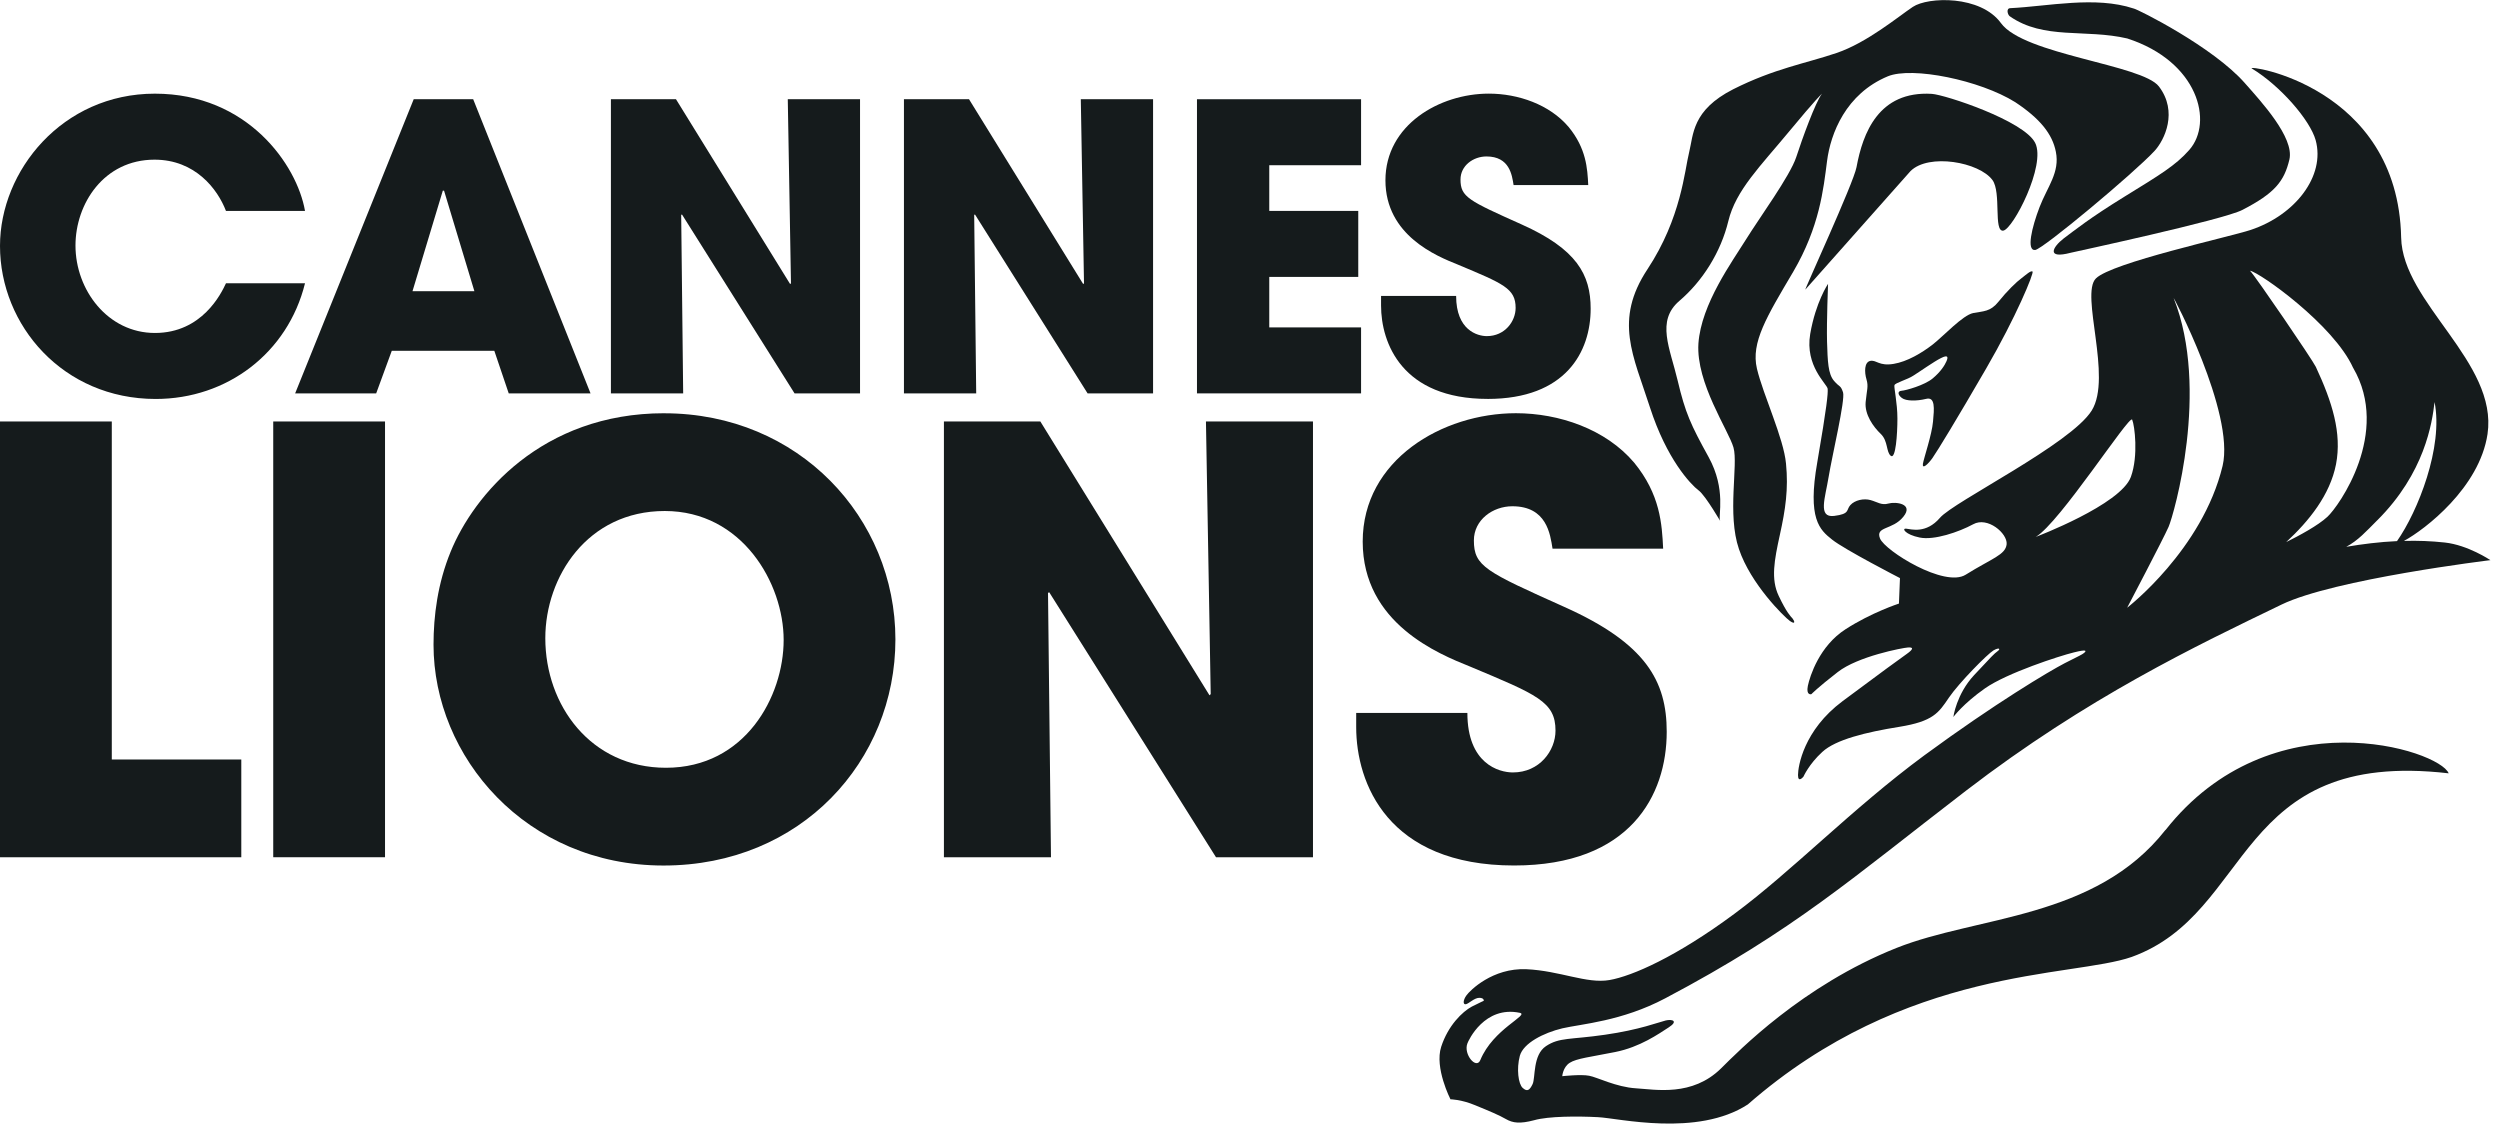 <svg width="208" height="94" viewBox="0 0 208 94" fill="none" xmlns="http://www.w3.org/2000/svg">
<path d="M123.77 33.191C130.284 33.191 132.343 29.256 132.343 25.684C132.343 22.841 131.179 20.725 126.596 18.672C122.176 16.691 121.514 16.392 121.514 14.935C121.514 13.779 122.577 13.017 123.674 13.017C125.6 13.017 125.799 14.57 125.93 15.398H132.141C132.074 14.009 131.976 12.353 130.515 10.57C128.921 8.684 126.293 7.79 123.871 7.79C119.753 7.79 115.268 10.403 115.268 15.001C115.268 19.598 119.553 21.317 121.283 22.01C125.071 23.6 126.1 23.994 126.1 25.616C126.1 26.74 125.202 27.965 123.706 27.965C122.912 27.965 121.15 27.467 121.15 24.624H114.904V25.417C114.904 28.56 116.663 33.189 123.772 33.189L123.77 33.191Z" fill="#151B1C"/>
<path d="M9.301 35.067H0V71.324H20.076V63.19H9.301V35.067Z" fill="#151B1C"/>
<path d="M56.675 17.879L56.742 17.847L66.107 32.729H71.555V8.256H65.543L65.809 23.566L65.74 23.635L56.242 8.256H50.828V32.729H56.84L56.675 17.879Z" fill="#151B1C"/>
<path d="M113.241 27.24H105.603V23.039H113.007V17.548H105.603V13.747H113.241V8.256H99.588V32.729H113.241V27.24Z" fill="#151B1C"/>
<path d="M176.996 3.203C182.88 5.108 184.187 10.16 182.147 12.475C181.013 13.763 179.722 14.533 176.762 16.358C173.803 18.183 172.639 19.14 171.696 19.841C170.761 20.569 170.232 21.569 172.286 21.029C172.495 20.976 184.958 18.302 186.571 17.463C189.278 16.064 190.048 15.08 190.481 13.26C190.893 11.432 188.103 8.425 186.788 6.933C184.145 3.902 177.809 0.741 177.522 0.709C174.334 -0.349 170.421 0.524 167.248 0.68C166.9 0.696 167.025 1.214 167.211 1.352C170.043 3.336 173.513 2.389 176.993 3.201L176.996 3.203Z" fill="#151B1C"/>
<path d="M165.771 14.977C166.526 16.019 165.841 19.281 166.664 19.191C167.472 19.093 170.256 13.731 169.326 11.887C168.394 10.041 161.84 7.885 160.729 7.809C156.292 7.542 154.983 11.083 154.462 13.908C154.236 15.186 150.007 24.365 150.211 24.084L158.954 14.236C160.469 12.729 164.677 13.485 165.771 14.98V14.977Z" fill="#151B1C"/>
<path d="M160.803 38.074C161.197 37.511 162.751 34.972 165.243 30.671C167.743 26.362 169.257 22.68 169.106 22.59C168.959 22.492 168.585 22.846 168.192 23.145C167.785 23.436 166.97 24.23 166.279 25.095C165.596 25.952 165.028 25.878 164.164 26.047C163.295 26.227 161.72 27.941 160.803 28.663C159.89 29.369 158.678 30.091 157.544 30.276C156.332 30.477 156.13 29.933 155.615 30.025C155.097 30.126 155.115 30.97 155.291 31.562C155.469 32.157 155.323 32.414 155.222 33.451C155.126 34.493 155.865 35.517 156.484 36.106C157.097 36.696 156.917 37.611 157.315 37.924C157.724 38.241 157.865 36.127 157.865 34.821C157.865 33.514 157.565 32.244 157.618 32.049C157.671 31.85 158.705 31.581 159.191 31.253C159.693 30.943 160.904 30.081 161.489 29.792C162.087 29.488 162.095 29.713 161.946 30.057C161.797 30.401 161.465 30.927 160.806 31.48C160.134 32.051 158.553 32.49 158.208 32.512C157.86 32.538 157.884 32.845 158.237 33.112C158.588 33.379 159.459 33.379 160.24 33.189C161.027 32.98 160.928 33.995 160.827 35.077C160.732 36.162 160.065 38.106 159.985 38.587C159.916 39.082 160.41 38.635 160.806 38.074H160.803Z" fill="#151B1C"/>
<path d="M141.314 40.788C141.975 41.304 143.28 43.664 143.11 43.304C142.934 42.928 143.641 40.735 142.161 38.037C140.668 35.331 140.219 34.361 139.582 31.665C138.939 28.949 137.775 26.713 139.714 25.042C141.672 23.375 143.179 20.955 143.798 18.392C144.419 15.823 146.486 13.805 148.808 10.996C151.125 8.195 151.587 7.793 151.587 7.793C151.037 8.533 149.953 11.512 149.443 13.083C148.917 14.659 146.401 18.096 145.267 19.923C144.138 21.748 141.537 25.282 141.308 28.586C141.101 31.877 143.827 35.81 144.228 37.241C144.629 38.672 143.683 42.775 144.68 45.682C145.66 48.589 148.426 51.308 148.922 51.668C149.417 52.006 149.308 51.668 149.14 51.459C148.973 51.271 148.649 50.972 147.985 49.57C147.323 48.174 147.621 46.616 148.083 44.505C148.55 42.391 148.806 40.688 148.596 38.572C148.402 36.456 146.699 32.871 146.178 30.676C145.66 28.494 146.994 26.343 149.193 22.616C151.388 18.876 151.712 15.723 152.009 13.411C152.304 11.099 153.574 7.803 157.07 6.348C159.092 5.518 164.727 6.663 167.665 8.499C169.743 9.874 170.76 11.16 171.047 12.625C171.395 14.345 170.346 15.53 169.692 17.23C169.044 18.926 168.582 20.875 169.326 20.799C169.974 20.73 177.559 14.39 179.259 12.556C180.099 11.639 181.22 9.295 179.623 7.195C178.236 5.372 168.393 4.558 166.48 1.923C164.791 -0.405 160.421 -0.28 159.145 0.574C157.955 1.365 155.341 3.552 152.801 4.409C150.256 5.274 147.637 5.695 144.199 7.428C140.766 9.176 140.899 11.2 140.535 12.678C140.161 14.152 139.884 18.135 137.079 22.386C134.252 26.65 135.894 29.589 137.278 33.898C138.668 38.196 140.644 40.28 141.314 40.796V40.788Z" fill="#151B1C"/>
<path d="M100.731 57.752L100.63 57.85L86.557 35.067H78.534V71.322H87.442L87.195 49.327L87.296 49.277L101.172 71.324H109.24V35.067H100.335L100.731 57.752Z" fill="#151B1C"/>
<path d="M81.053 17.879L81.119 17.847L90.487 32.729H95.935V8.256H89.923L90.189 23.566L90.123 23.635L80.622 8.256H75.208V32.729H81.22L81.053 17.879Z" fill="#151B1C"/>
<path d="M55.258 34.382C45.073 34.382 39.414 41.193 37.496 45.896C36.412 48.541 36.069 51.237 36.069 53.639C36.069 62.947 43.745 72.012 55.208 72.012C66.672 72.012 74.498 63.291 74.498 53.2C74.498 43.108 66.48 34.385 55.258 34.385V34.382ZM55.407 63.878C49.156 63.878 45.37 58.686 45.37 53.099C45.37 48.002 48.864 42.516 55.309 42.516C61.754 42.516 65.2 48.541 65.2 53.245C65.2 57.948 62.001 63.878 55.407 63.878Z" fill="#151B1C"/>
<path d="M25.377 23.569H18.801C18.403 24.428 16.809 27.703 12.89 27.703C8.972 27.703 6.28 24.132 6.28 20.429C6.28 16.956 8.64 13.284 12.856 13.284C16.243 13.284 18.105 15.731 18.801 17.551H25.377C24.712 13.715 20.595 7.793 12.887 7.793C5.181 7.793 0 14.21 0 20.46C0 27.073 5.25 33.194 12.954 33.194C18.9 33.194 23.947 29.359 25.377 23.569Z" fill="#151B1C"/>
<path d="M138.671 60.886C138.671 56.673 136.947 53.538 130.159 50.499C123.613 47.56 122.627 47.118 122.627 44.965C122.627 43.248 124.203 42.121 125.826 42.121C128.682 42.121 128.977 44.425 129.171 45.648H138.374C138.275 43.59 138.129 41.14 135.964 38.495C133.602 35.702 129.715 34.379 126.121 34.379C120.021 34.379 113.377 38.252 113.377 45.06C113.377 51.869 119.724 54.419 122.285 55.448C127.893 57.799 129.418 58.387 129.418 60.788C129.418 62.455 128.092 64.267 125.874 64.267C124.694 64.267 122.086 63.534 122.086 59.318H112.835V60.495C112.835 65.148 115.444 72.009 125.975 72.009C135.619 72.009 138.671 66.179 138.671 60.886Z" fill="#151B1C"/>
<path d="M180.162 69.057C174.325 76.485 164.498 76.194 157.785 78.871C149.948 81.995 144.608 87.489 143.202 88.88C140.796 91.258 137.748 90.647 136.109 90.547C134.47 90.449 132.868 89.615 132.214 89.502C131.55 89.367 129.98 89.539 129.98 89.539C129.98 89.539 130.031 88.793 130.597 88.428C131.17 88.06 132.329 87.939 134.385 87.528C136.452 87.118 138.017 86.007 138.838 85.478C139.664 84.947 139.127 84.775 138.585 84.904C138.062 85.029 136.404 85.682 133.527 86.092C130.647 86.51 129.741 86.296 128.625 87.039C127.515 87.775 127.759 89.668 127.515 90.192C127.262 90.724 127.058 90.848 126.691 90.517C126.322 90.192 126.163 88.922 126.449 87.849C126.739 86.788 128.426 85.933 129.983 85.558C131.553 85.193 134.924 84.978 138.551 83.058C149.308 77.376 154.044 73.102 163.566 65.79C173.696 58.014 182.721 53.734 189.825 50.3C194.203 48.182 207.202 46.605 207.202 46.605C207.202 46.605 205.345 45.349 203.403 45.137C202.276 45.015 201.142 44.971 200.008 45.005C201.766 44.053 206.296 40.572 206.963 36.109C207.842 30.128 199.888 25.206 199.776 19.767C199.519 7.121 186.764 5.341 187.348 5.695C189.75 7.155 192.202 10.009 192.662 11.66C193.485 14.644 190.959 17.903 187.248 19.133C185.478 19.72 175.688 21.854 174.379 23.166C173.053 24.473 175.76 31.374 174.031 34.157C172.296 36.948 162.554 41.73 161.403 43.084C160.245 44.431 159.012 44.029 158.598 43.986C158.191 43.941 158.516 44.481 159.714 44.722C160.915 44.971 162.968 44.267 164.164 43.621C165.359 42.952 167.028 44.37 166.953 45.275C166.863 46.169 165.739 46.447 163.547 47.814C161.791 48.92 156.831 45.828 156.417 44.801C156.01 43.778 157.456 44.116 158.356 42.997C159.259 41.894 157.697 41.727 157.121 41.894C156.539 42.058 156.215 41.773 155.633 41.608C155.065 41.447 154.323 41.608 153.949 42.024C153.582 42.428 153.949 42.757 152.591 42.926C151.228 43.082 151.855 41.444 152.142 39.68C152.429 37.916 153.545 33.247 153.34 32.639C153.125 32.014 153.083 32.261 152.591 31.689C152.094 31.107 152.062 30.086 152.009 28.412C151.969 26.73 152.094 23.616 152.094 23.616C152.094 23.616 151.066 25.129 150.609 27.788C150.16 30.462 152.009 31.943 152.062 32.345C152.094 32.758 152.009 33.736 151.199 38.453C150.368 43.169 151.393 44.074 152.432 44.896C153.457 45.719 158.077 48.097 158.077 48.097L157.992 50.218C157.992 50.218 155.718 50.954 153.55 52.353C151.38 53.745 150.585 56.242 150.413 57.064C150.248 57.887 150.705 57.757 150.705 57.757C150.705 57.757 151.204 57.231 152.899 55.916C154.57 54.609 158.279 53.903 158.733 53.871C159.196 53.834 159.228 53.993 158.648 54.403C158.075 54.808 156.55 55.916 153.306 58.334C150.051 60.757 149.594 63.785 149.594 64.487C149.594 65.187 150.051 64.611 150.051 64.611C150.051 64.611 150.5 63.579 151.616 62.561C152.721 61.537 155.237 60.918 158.032 60.471C160.83 60.016 161.289 59.321 162.147 58.045C163.008 56.786 165.367 54.403 165.859 54.112C166.353 53.834 166.472 53.993 166.185 54.191C165.901 54.403 165.742 54.567 164.249 56.167C162.766 57.76 162.519 59.654 162.519 59.654C162.519 59.654 163.335 58.545 165.155 57.268C166.972 55.993 171.369 54.567 172.532 54.284C173.675 53.996 173.592 54.154 173.396 54.324C173.191 54.485 173.058 54.53 171.778 55.181C170.51 55.839 166.021 58.501 160.099 62.849C154.063 67.301 149.13 72.456 144.278 76.046C139.459 79.612 135.801 81.209 133.909 81.54C132.015 81.868 129.792 80.765 126.983 80.638C124.189 80.521 122.297 82.405 122.005 82.82C121.713 83.225 121.713 83.595 121.957 83.553C122.209 83.505 122.661 83.019 123.075 83.019C123.49 83.019 123.45 83.267 123.45 83.267C123.45 83.267 123.248 83.352 122.456 83.749C121.67 84.172 120.48 85.322 119.906 87.095C119.338 88.843 120.679 91.462 120.679 91.462C120.679 91.462 121.558 91.462 122.749 91.962C123.939 92.451 124.717 92.774 125.299 93.11C125.873 93.438 126.452 93.514 127.642 93.202C128.83 92.861 131.271 92.861 132.948 92.948C134.64 93.025 141.213 94.623 145.418 91.89C158.603 80.363 172.402 81.349 177.359 79.617C187.524 75.94 185.853 62.273 203.73 64.341C202.948 62.389 188.964 57.897 180.167 69.065L180.162 69.057ZM197.779 43.299C201.74 39.358 202.356 35.181 202.555 33.451C203.302 37.196 201.155 42.571 199.431 45.021C197.962 45.087 196.543 45.269 195.21 45.494C196.206 44.957 196.854 44.222 197.776 43.299H197.779ZM195.781 30.602C198.929 36.001 194.596 42.119 193.642 42.997C192.866 43.719 191.283 44.574 190.21 45.103C192.107 43.354 193.857 41.18 194.357 38.627C194.856 36.027 194.035 33.438 192.678 30.525C192.417 29.967 187.619 22.928 187.2 22.524C187.999 22.656 194.16 27.015 195.778 30.602H195.781ZM180.856 24.822C180.672 24.37 185.967 34.35 184.92 38.76C183.239 45.745 176.977 50.565 176.977 50.565C176.977 50.565 179.982 44.846 180.428 43.83C180.872 42.807 183.863 32.409 180.856 24.822ZM169.373 44.672C171.363 43.513 177.187 34.438 177.397 34.916C177.601 35.392 177.928 37.916 177.29 39.675C176.448 41.992 169.376 44.672 169.373 44.672ZM123.163 88.198C122.831 89.007 121.744 87.724 122.085 86.82C122.17 86.566 123.516 83.651 126.449 84.267C127.265 84.444 124.228 85.603 123.163 88.198Z" fill="#151B1C"/>
<path d="M32.034 35.067H22.733V71.322H32.034V35.067Z" fill="#151B1C"/>
<path d="M42.324 32.729H49.133L39.369 8.256H34.42L24.556 32.729H31.298L32.595 29.189H41.128L42.326 32.729H42.324ZM34.319 24.23L36.843 15.861H36.944L39.47 24.23H34.319Z" fill="#151B1C"/>
</svg>

